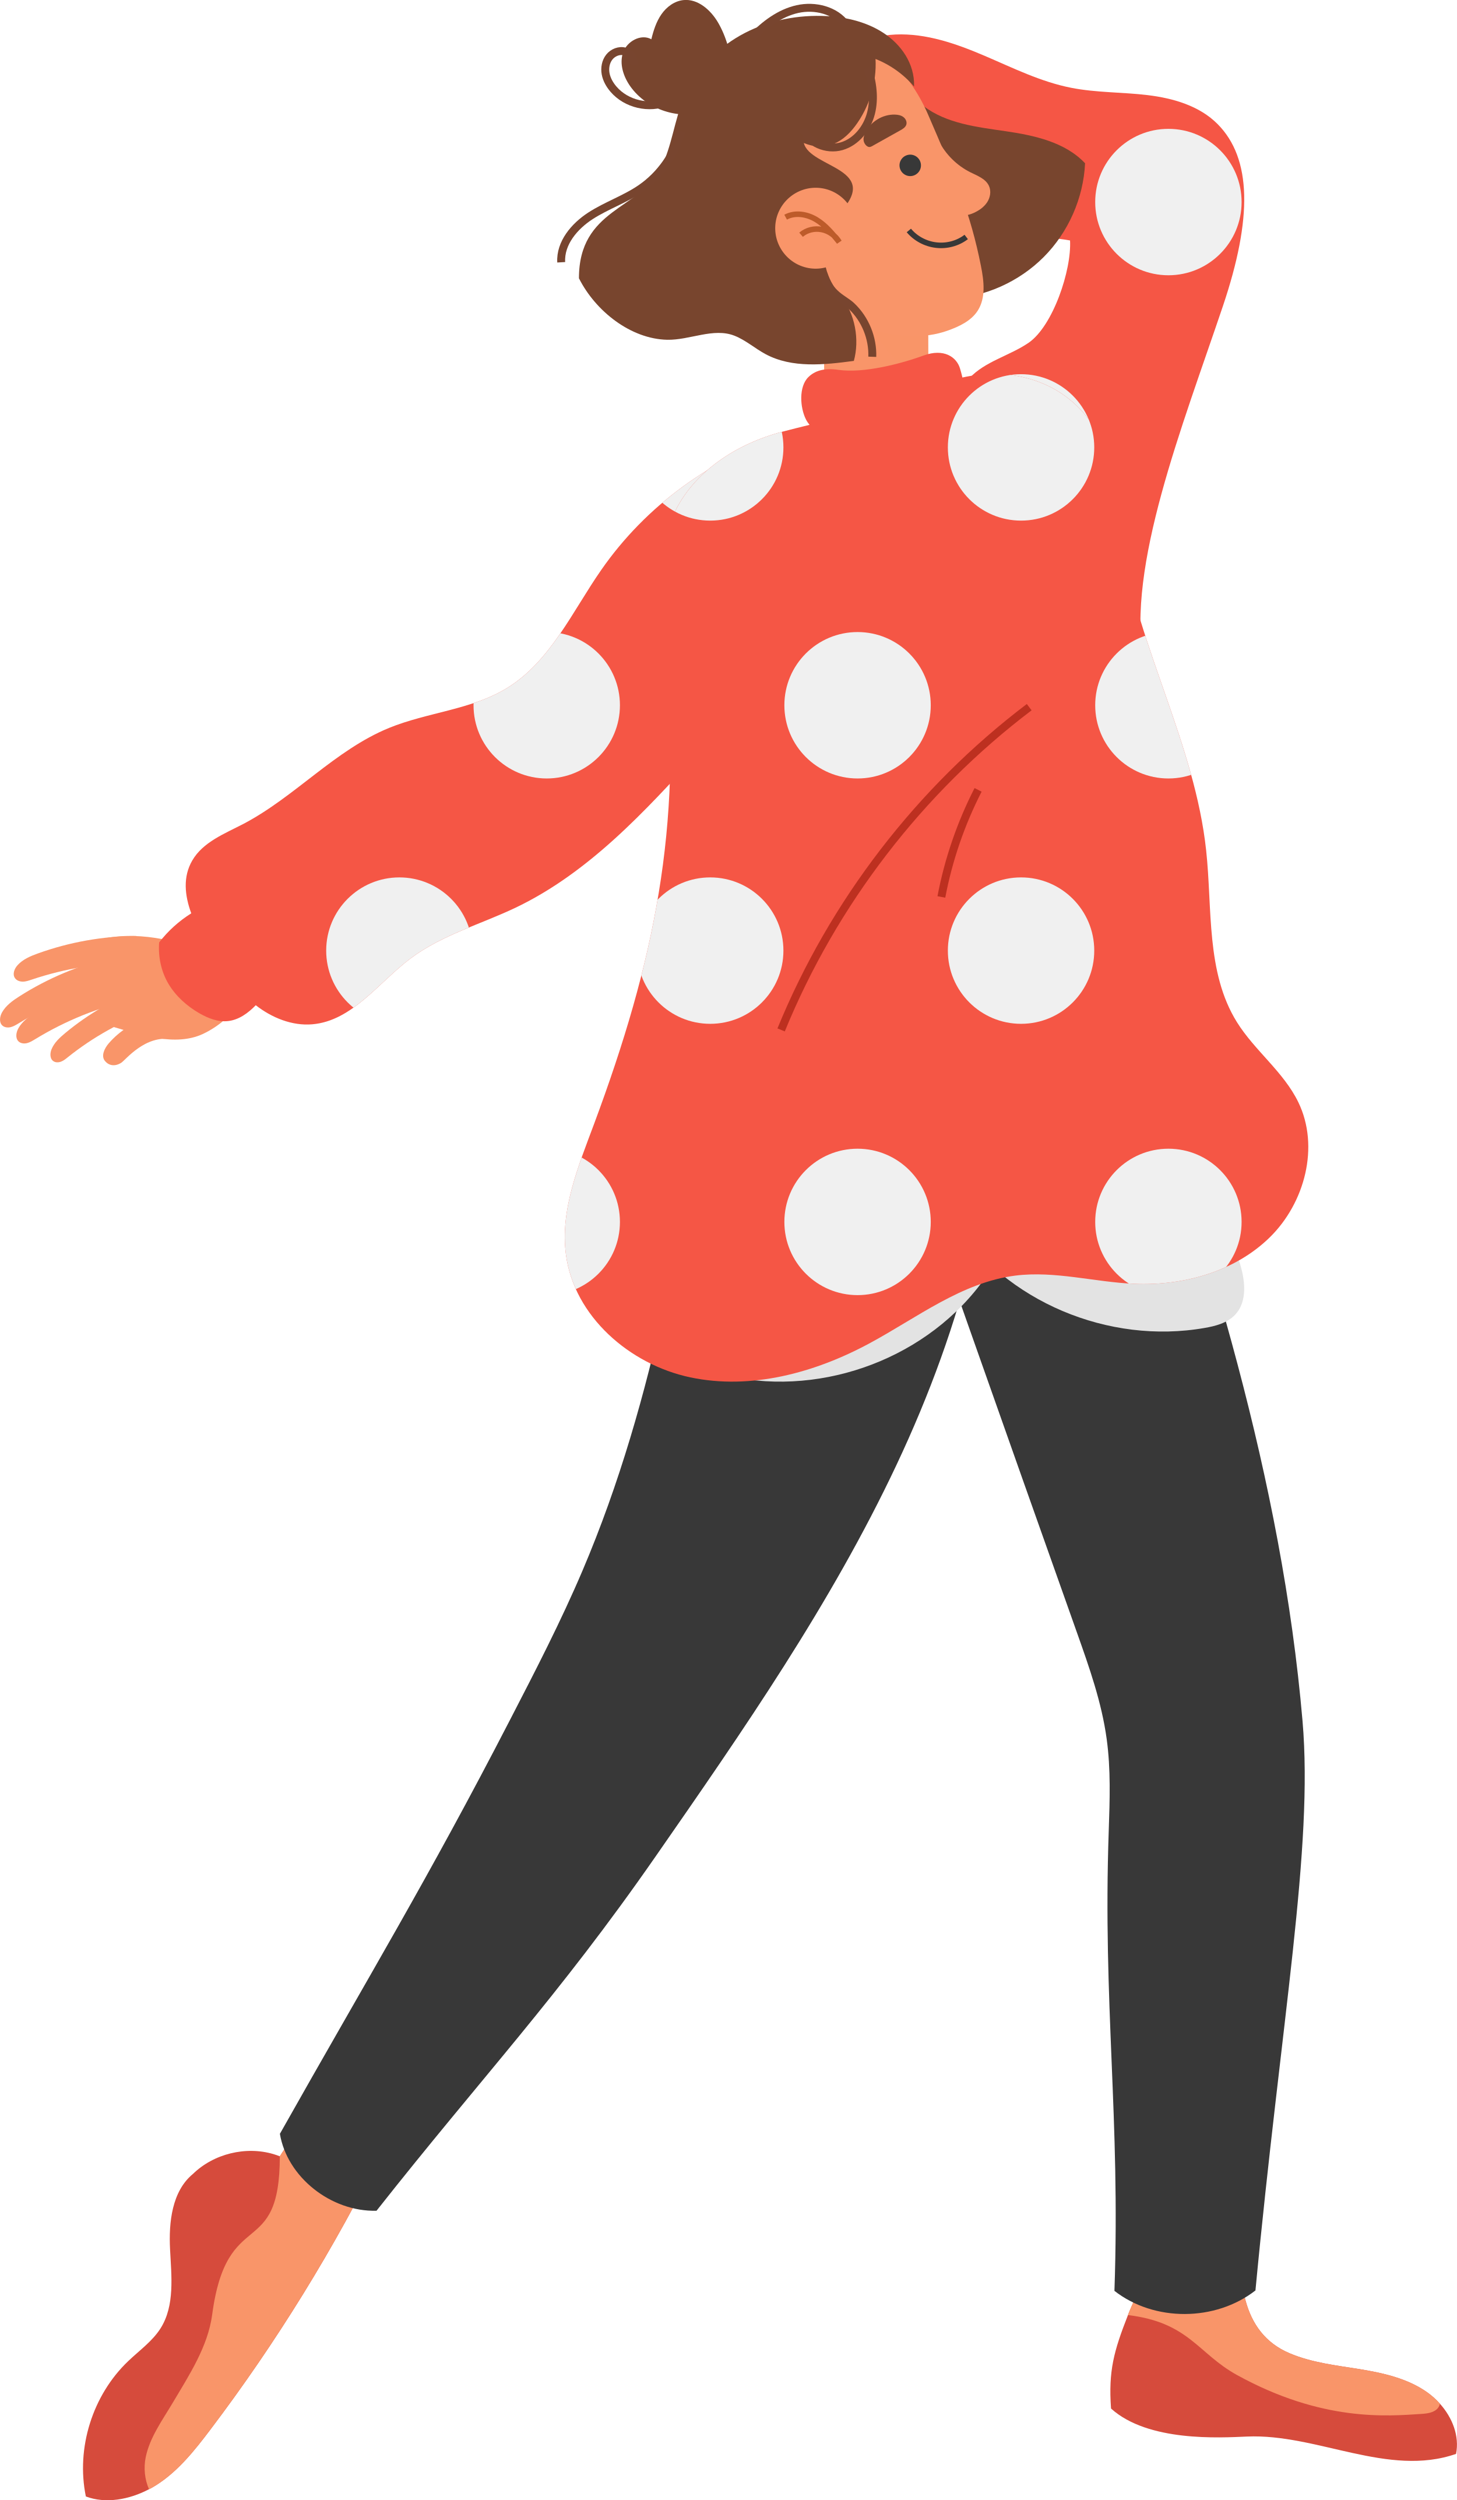 <?xml version="1.0" encoding="UTF-8"?> <svg xmlns="http://www.w3.org/2000/svg" xmlns:xlink="http://www.w3.org/1999/xlink" viewBox="0 0 184.12 315.91"> <defs> <style> .cls-1 { fill: #f0f0f0; } .cls-2 { fill: #f55645; } .cls-3 { fill: #d64b3c; } .cls-4 { stroke: #bd3020; } .cls-4, .cls-5, .cls-6, .cls-7, .cls-8 { fill: none; } .cls-4, .cls-5, .cls-7, .cls-8 { stroke-miterlimit: 10; } .cls-9 { clip-path: url(#clippath-2); } .cls-5 { stroke: #78452f; } .cls-10 { isolation: isolate; } .cls-11 { clip-path: url(#clippath-1); } .cls-12 { fill: #78452e; } .cls-13 { clip-path: url(#clippath); } .cls-14 { fill: #383838; } .cls-15 { mix-blend-mode: multiply; opacity: .73; } .cls-15, .cls-16 { fill: #f99569; } .cls-7 { stroke: #bd5b2a; } .cls-7, .cls-8 { stroke-width: .7px; } .cls-8 { stroke: #383838; } .cls-17 { fill: #e3e3e3; } </style> <clipPath id="clippath"> <path class="cls-6" d="m144.51,83.53c-2.15-11.96,4.86-29.52,10.04-44.89,3.72-11.05,3.64-18.61-.68-22.96-2.29-2.31-5.61-3.27-8.83-3.66-3.22-.39-6.51-.3-9.69-.93-3.82-.75-7.35-2.51-10.93-4.04s-7.37-2.86-11.26-2.69c-3.89.17-7.92,2.14-9.53,5.68-1.47,3.23-.71,6.99.08,10.45.61,2.68,1.33,5.55,3.4,7.35,1.84,1.6,4.38,2.04,6.78,2.42,7.02,1.11,14.54-1.1,21.33.12.21,3.73-2.16,10.83-5.25,12.94-2.41,1.64-5.49,2.33-7.48,4.47-2.2,2.36-2.51,5.94-1.97,9.12.92,5.45,3.98,10.38,7.88,14.29,3.9,3.91,9.63,10.4,16.12,12.34Z"></path> </clipPath> <clipPath id="clippath-1"> <path class="cls-6" d="m21.32,124.36c.93,1.54,2.32,2.77,3.88,3.67,1.1.63,2.36,1.13,3.63.98,1.36-.15,2.53-1.01,3.49-2,2.04,1.59,4.59,2.63,7.15,2.41,5.05-.43,8.36-5.27,12.41-8.32,3.96-2.97,8.88-4.31,13.35-6.45,9.2-4.42,16.3-12.15,23.17-19.7,5.01-5.51,10.13-11.18,12.91-18.1,2.78-6.91,2.79-15.44-1.99-21.93-9.37,2.89-17.72,9.01-23.32,17.06-3.67,5.26-6.43,11.56-11.89,14.93-4.49,2.77-10.07,3.07-14.96,5.07-6.81,2.79-11.87,8.7-18.39,12.12-2.38,1.24-5.11,2.29-6.46,4.62-1.2,2.05-.97,4.4-.13,6.68-1.55.97-2.94,2.22-4.06,3.68-.14,1.86.28,3.74,1.21,5.28Z"></path> </clipPath> <clipPath id="clippath-2"> <path class="cls-6" d="m71.52,158.54c1.03,7.77,8.04,13.87,15.71,15.49,7.67,1.62,15.73-.57,22.63-4.29,6.02-3.24,11.69-7.72,18.47-8.57,4.98-.62,9.97.82,14.99,1.04,6.21.27,12.7-1.52,17.14-5.87s6.32-11.48,3.61-17.07c-1.86-3.84-5.51-6.51-7.76-10.12-3.93-6.31-3.09-14.32-3.89-21.71-1.43-13.29-8.47-25.4-10.6-38.6-.98-6.05-1.15-12.81-5.4-17.22-3.81-3.96-9.5-5.11-14.8-3.92-.08-.35-.18-.72-.3-1.13-.43-1.46-2.04-2.59-4.61-1.65-2.9,1.06-7.6,2.27-10.76,1.81-1.9-.28-3.02.17-3.78.9-1.26,1.21-1.07,3.88-.33,5.35.12.24.28.48.46.7-1.19.29-2.34.58-3.41.86-5.75,1.5-11.27,5.02-13.75,10.42-2.51,5.45-1.59,11.77-1.01,17.74,2.09,21.72-1.44,38.85-9.05,59.29-1.99,5.35-4.32,10.9-3.56,16.55Z"></path> </clipPath> </defs> <g class="cls-10"> <g id="_Слой_2" data-name="Слой 2"> <g id="OBJECTS"> <g> <g class="cls-13"> <path class="cls-2" d="m144.51,83.53c-2.15-11.96,4.86-29.52,10.04-44.89,3.72-11.05,3.64-18.61-.68-22.96-2.29-2.31-5.61-3.27-8.83-3.66-3.22-.39-6.51-.3-9.69-.93-3.82-.75-7.35-2.51-10.93-4.04s-7.37-2.86-11.26-2.69c-3.89.17-7.92,2.14-9.53,5.68-1.47,3.23-.71,6.99.08,10.45.61,2.68,1.33,5.55,3.4,7.35,1.84,1.6,4.38,2.04,6.78,2.42,7.02,1.11,14.54-1.1,21.33.12.21,3.73-2.16,10.83-5.25,12.94-2.41,1.64-5.49,2.33-7.48,4.47-2.2,2.36-2.51,5.94-1.97,9.12.92,5.45,3.98,10.38,7.88,14.29,3.9,3.91,9.63,10.4,16.12,12.34Z"></path> <g> <g> <g> <circle class="cls-1" cx="89.75" cy="185.39" r="9.25"></circle> <circle class="cls-1" cx="129.03" cy="185.39" r="9.25"></circle> <circle class="cls-1" cx="50.47" cy="185.39" r="9.25"></circle> <circle class="cls-1" cx="168.31" cy="185.39" r="9.25"></circle> </g> <g> <circle class="cls-1" cx="69.09" cy="154.39" r="9.25"></circle> <circle class="cls-1" cx="108.37" cy="154.39" r="9.25"></circle> <circle class="cls-1" cx="29.81" cy="154.39" r="9.25"></circle> <circle class="cls-1" cx="147.65" cy="154.39" r="9.25"></circle> </g> </g> <g> <g> <circle class="cls-1" cx="89.75" cy="120.11" r="9.25"></circle> <circle class="cls-1" cx="129.03" cy="120.11" r="9.25"></circle> <circle class="cls-1" cx="50.47" cy="120.11" r="9.25"></circle> <circle class="cls-1" cx="168.31" cy="120.11" r="9.25"></circle> </g> <g> <circle class="cls-1" cx="69.09" cy="89.11" r="9.25"></circle> <circle class="cls-1" cx="108.37" cy="89.11" r="9.25"></circle> <circle class="cls-1" cx="29.81" cy="89.11" r="9.25"></circle> <circle class="cls-1" cx="147.65" cy="89.11" r="9.25"></circle> </g> </g> <g> <g> <circle class="cls-1" cx="89.75" cy="56.53" r="9.25"></circle> <circle class="cls-1" cx="129.03" cy="56.53" r="9.25"></circle> <circle class="cls-1" cx="50.47" cy="56.53" r="9.25"></circle> <circle class="cls-1" cx="168.31" cy="56.53" r="9.25"></circle> </g> <g> <circle class="cls-1" cx="69.09" cy="25.53" r="9.25"></circle> <circle class="cls-1" cx="108.37" cy="25.53" r="9.25"></circle> <circle class="cls-1" cx="29.81" cy="25.53" r="9.25"></circle> <circle class="cls-1" cx="147.65" cy="25.53" r="9.25"></circle> </g> </g> </g> </g> <g> <g> <path class="cls-16" d="m117.24,32.4l.06,10.18.04,6.63.02,2.83-13.18.08-.07-11.5-.06-8.14h1.27s0-.01.01-.01l11.89-.07Z"></path> <path class="cls-15" d="m117.36,38.8l-.14,6.53c-1.77,2.8-4.19.25-5.68-1.79-1.46-1.99-2.29-4.95-3-7.75l.17-5.36.88-.05h0c3.61,1.38,7.72,8.31,7.75,8.43Z"></path> </g> <path class="cls-12" d="m110.18,9.2c2.64,0,4.41,2.58,6.51,4.19,2.91,2.23,6.77,2.66,10.4,3.19,3.63.53,7.52,1.38,10.03,4.05-.21,4.41-2.11,8.72-5.23,11.85-3.12,3.13-7.42,5.05-11.83,5.28-1.24.06-2.59-.04-3.52-.85-.65-.56-1-1.37-1.32-2.16-3.27-7.98-5.3-16.47-5.04-25.55Z"></path> <path class="cls-16" d="m117.26,14.43c-2.49-5.75-7.49-10.61-13.75-10.97-6.26-.36-13.4,2.84-15.58,8.71-3.4,9.16,3.5,20.18,13.35,25.6,5.49,3.02,12.55,6.11,18.46,4.01,1.46-.52,2.97-1.22,3.81-2.52,1.05-1.63.79-3.76.41-5.66-1.31-6.63-3.21-11.1-6.7-19.17Z"></path> <g> <g> <path class="cls-12" d="m115.49,10.91c-1.3-1.51-2.96-2.71-4.85-3.46.16,3.02-.78,6.09-2.6,8.51-1.82,2.42-4.06,3.1-6.46,2.11.78,3.21,10.2,3.17,4.23,9.13-.67.67-3.64,5.31.45,10.23,1.83,2.21,2.37,5.54,1.64,8.17-3.75.5-7.79.94-11.13-.84-1.35-.72-2.53-1.78-3.95-2.34-2.66-1.05-5.65.57-8.51.51-4.61-.1-9.06-3.62-11.15-7.77,0-8.8,7.71-8.69,10.34-13.89,1.42-2.81,1.71-6.05,2.93-8.95,1.39-3.3,3.97-6.05,7.08-7.82,3.11-1.77,6.74-2.57,10.32-2.49,2.71.06,5.47.64,7.75,2.11s4.02,3.91,3.93,6.79Z"></path> <path class="cls-12" d="m89.37,14.04c-3.45,1.19-7.61-.15-9.72-3.13-.87-1.23-1.4-2.83-.92-4.26.48-1.43,2.27-2.42,3.58-1.69.27-1.11.62-2.21,1.27-3.15s1.65-1.68,2.78-1.8c1.82-.19,3.44,1.24,4.37,2.82,1.96,3.33,3.1,9.66-1.37,11.2Z"></path> </g> <path class="cls-5" d="m86.06,16.6c-.77,2.89-2.59,5.49-5.05,7.19-2,1.38-4.35,2.16-6.39,3.48-2.04,1.32-3.84,3.45-3.7,5.87"></path> <path class="cls-5" d="m84.33,12.85c-2.29.98-5.19.31-6.81-1.59-.48-.56-.86-1.23-.99-1.95-.13-.73.01-1.52.47-2.1s1.26-.9,1.97-.7c.71.2,1.25.95,1.12,1.68"></path> <path class="cls-5" d="m95.06,4.73c1.58-1.64,3.48-3.08,5.7-3.58,2.22-.5,4.8.13,6.14,1.97"></path> <path class="cls-5" d="m104.06,34.6c.81,2.72,2.53,3.1,3.57,4.1,1.71,1.63,2.68,4.01,2.6,6.38"></path> <path class="cls-5" d="m109.66,8.53c.6,1.86.89,3.88.41,5.77-.48,1.89-1.85,3.64-3.73,4.18s-4.18-.39-4.83-2.23"></path> </g> <g> <path class="cls-14" d="m113.7,21.18c-.16-.73.31-1.45,1.04-1.61.73-.16,1.45.31,1.61,1.04.16.73-.31,1.45-1.04,1.61-.73.16-1.45-.31-1.61-1.04Z"></path> <path class="cls-12" d="m110.14,18.5c1.21-.68,2.42-1.35,3.63-2.03.31-.17.65-.38.76-.72.11-.35-.08-.75-.38-.97-.3-.22-.68-.29-1.06-.3-1.55-.05-3.08.89-3.75,2.29-.16.34-.27.71-.19,1.07.08.36.49.94.98.66Z"></path> <path class="cls-8" d="m122.1,29.94c-1.05.81-2.44,1.19-3.79,1.03-1.34-.15-2.61-.83-3.46-1.85"></path> <g> <path class="cls-16" d="m108.17,29.26c.23-2.81-1.86-5.28-4.67-5.52-2.81-.23-5.28,1.86-5.52,4.67-.23,2.81,1.86,5.28,4.67,5.52,2.81.23,5.28-1.86,5.52-4.67Z"></path> <path class="cls-7" d="m99.28,27.44c1.19-.65,2.71-.39,3.87.31,1.16.7,2.04,1.77,2.9,2.83-.47-.81-1.29-1.4-2.21-1.58s-1.9.05-2.61.66"></path> </g> <path class="cls-16" d="m118.64,17.82c.87,1.7,2.29,3.1,3.99,3.95.88.44,1.92.81,2.34,1.71.31.67.17,1.49-.24,2.1-.41.61-1.04,1.04-1.72,1.34-.66.29-1.45.46-2.08.09-.46-.27-.72-.77-.94-1.26-1.09-2.42-1.69-5.07-1.36-7.93Z"></path> </g> </g> <g> <g> <g> <path class="cls-3" d="m10.85,315.43c2.48.94,5.48.41,7.99-.92.35-.17.69-.38,1.02-.59,2.7-1.75,4.74-4.32,6.68-6.88,8.39-11.08,15.72-22.97,21.86-35.43-3.39-1.73-6.28-3.45-9.18-5.17-1.26,1.95-2.56,3.98-3.86,6.01-.26-.1-.53-.2-.81-.28-3.49-1.03-7.54-.05-10.17,2.51-2.65,2.18-3.07,6.11-2.89,9.52.17,3.4.62,7.09-1.19,9.97-1.04,1.65-2.68,2.8-4.09,4.15-4.52,4.3-6.62,11-5.36,17.11Z"></path> <path class="cls-16" d="m18.84,314.51c.35-.17.69-.38,1.02-.59,2.7-1.75,4.74-4.32,6.68-6.88,8.39-11.08,15.72-22.97,21.86-35.43-3.39-1.73-6.28-3.45-9.18-5.17-1.26,1.95-2.56,3.98-3.86,6.01-.26-.1.29.05,0-.03,0,13.4-6.69,6.1-8.55,20.05-.54,4.03-2.91,7.63-4.98,11.12-1.32,2.22-2.9,4.37-3.42,6.89-.27,1.33-.13,2.8.42,4.03Z"></path> </g> <path class="cls-14" d="m125.74,128.9c1.17,19.35-4.18,38.65-12.45,56.19-8.26,17.54-19.38,33.55-30.44,49.47-12.4,17.85-21.8,27.69-35.27,44.77-5.76.15-11.3-4.26-12.21-9.72,11.19-19.85,18.66-32.11,29.11-52.36,3.2-6.19,6.4-12.39,9.13-18.8,9.34-21.91,13-45.75,16.69-69.19,11.19-1.15,22.47-1.44,35.43-.36Z"></path> </g> <g> <g> <path class="cls-3" d="m140.4,304.32c4.68,4.23,13.7,3.69,17.18,3.54,8.83-.39,17.85,5.18,26.42,2.19.45-2.27-.47-4.59-2.04-6.34-.48-.55-1.03-1.03-1.62-1.45-2.48-1.75-5.54-2.43-8.53-2.92-3-.48-6.06-.82-8.86-2.01-6.18-2.62-6.66-9.65-5.86-16.37-2.56-.45-8.62-.9-12.24-1.29,1.05,1.86.97,4.18.4,6.24-.58,2.05-1.61,3.95-2.44,5.92-.1.23-.19.45-.27.68-1.79,4.57-2.48,7.04-2.14,11.81Z"></path> <path class="cls-16" d="m142.54,292.51c7.72.93,8.82,4.84,13.77,7.57,10.79,5.95,19.03,5.2,23.31,4.92.77-.05,1.64-.16,2.11-.77.12-.16.19-.33.23-.52-.48-.55-1.03-1.03-1.62-1.45-2.48-1.75-5.54-2.43-8.53-2.92-3-.48-6.06-.82-8.86-2.01-6.18-2.62-6.66-9.65-5.86-16.37-2.56-.45-8.62-.9-12.24-1.29,1.05,1.86.97,4.18.4,6.24-.58,2.05-1.61,3.95-2.44,5.92-.1.23-.19.45-.27.68Z"></path> </g> <path class="cls-14" d="m142.52,128.58c10.19,28.89,19.45,58.35,22.08,88.87,1.38,16.1-2.67,37.43-5.95,71.95-5.06,3.94-12.79,3.98-17.82.05.76-22.04-1.48-36.09-.72-58.13.13-3.87.27-7.76-.26-11.6-.63-4.62-2.2-9.05-3.76-13.45-9.2-25.93-18.4-51.86-27.43-78.11,11.06-2.55,22.78-2.19,33.86.42Z"></path> </g> </g> <g> <g> <g> <path class="cls-16" d="m24.91,119.79c-4.58-1.46-9.6-2.35-14.31-.45-.25,4.18.87,6.87,3.55,10.36,3.67,1.07,8,2.55,11.47.95,1.18-.55,2.29-1.33,3.03-2.06,1.89-1.86.83-7.34-3.75-8.8Z"></path> <path class="cls-16" d="m17.22,118.26c-4.22.02-8.43.77-12.41,2.2-.95.34-1.91.74-2.59,1.49-.4.44-.67,1.12-.34,1.62.21.32.61.46,1,.46s.75-.13,1.11-.25c4.25-1.43,8.73-2.16,13.21-2.14.2-.96.17-1.96.02-3.36Z"></path> <path class="cls-16" d="m14.06,121c-4.11.96-8.05,2.62-11.61,4.89-.85.54-1.7,1.15-2.19,2.02-.29.52-.4,1.24.02,1.65.27.26.7.31,1.07.22.37-.09.7-.3,1.02-.49,3.82-2.34,8.03-4.04,12.41-5.02-.02-.98-.27-1.95-.73-3.29Z"></path> <path class="cls-16" d="m16.12,123.01c-4.11.96-8.05,2.62-11.61,4.89-.85.54-1.7,1.15-2.19,2.03-.29.52-.4,1.24.02,1.65.27.26.7.31,1.07.22.37-.09.7-.3,1.02-.49,3.82-2.34,8.03-4.04,12.41-5.02-.02-.98-.27-1.95-.73-3.29Z"></path> <path class="cls-16" d="m18.12,124.82c-3.58,1.33-6.93,3.26-9.87,5.7-.7.58-1.4,1.22-1.74,2.06-.2.5-.22,1.16.21,1.48.28.21.66.2.99.08.32-.12.59-.34.86-.56,3.16-2.53,6.75-4.54,10.57-5.9-.13-.88-.46-1.72-1.02-2.87Z"></path> <path class="cls-16" d="m23.86,127.45c-2.68.44-5.44.9-7.74,2.34-.89.56-1.7,1.25-2.39,2.05-.53.62-.99,1.58-.47,2.21.4.5,1.14.8,2.05.24.55-.34,3.02-3.56,6.39-2.97,1.42-.5,2.35-2.13,2.16-3.88Z"></path> </g> <g class="cls-11"> <path class="cls-2" d="m21.32,124.36c.93,1.54,2.32,2.77,3.88,3.67,1.1.63,2.36,1.13,3.63.98,1.36-.15,2.53-1.01,3.49-2,2.04,1.59,4.59,2.63,7.15,2.41,5.05-.43,8.36-5.27,12.41-8.32,3.96-2.97,8.88-4.31,13.35-6.45,9.2-4.42,16.3-12.15,23.17-19.7,5.01-5.51,10.13-11.18,12.91-18.1,2.78-6.91,2.79-15.44-1.99-21.93-9.37,2.89-17.72,9.01-23.32,17.06-3.67,5.26-6.43,11.56-11.89,14.93-4.49,2.77-10.07,3.07-14.96,5.07-6.81,2.79-11.87,8.7-18.39,12.12-2.38,1.24-5.11,2.29-6.46,4.62-1.2,2.05-.97,4.4-.13,6.68-1.55.97-2.94,2.22-4.06,3.68-.14,1.86.28,3.74,1.21,5.28Z"></path> <g> <g> <g> <circle class="cls-1" cx="89.75" cy="185.39" r="9.25"></circle> <circle class="cls-1" cx="129.03" cy="185.39" r="9.25"></circle> <circle class="cls-1" cx="50.47" cy="185.39" r="9.25"></circle> <circle class="cls-1" cx="168.31" cy="185.39" r="9.25"></circle> </g> <g> <circle class="cls-1" cx="69.09" cy="154.39" r="9.25"></circle> <circle class="cls-1" cx="108.37" cy="154.39" r="9.25"></circle> <circle class="cls-1" cx="29.81" cy="154.39" r="9.25"></circle> <circle class="cls-1" cx="147.65" cy="154.39" r="9.25"></circle> </g> </g> <g> <g> <circle class="cls-1" cx="89.75" cy="120.11" r="9.25"></circle> <circle class="cls-1" cx="129.03" cy="120.11" r="9.25"></circle> <circle class="cls-1" cx="50.47" cy="120.11" r="9.25"></circle> <circle class="cls-1" cx="168.31" cy="120.11" r="9.25"></circle> </g> <g> <circle class="cls-1" cx="69.09" cy="89.11" r="9.25"></circle> <circle class="cls-1" cx="108.37" cy="89.11" r="9.25"></circle> <circle class="cls-1" cx="29.81" cy="89.11" r="9.25"></circle> <circle class="cls-1" cx="147.65" cy="89.11" r="9.25"></circle> </g> </g> <g> <g> <circle class="cls-1" cx="89.75" cy="56.53" r="9.25"></circle> <circle class="cls-1" cx="129.03" cy="56.53" r="9.25"></circle> <circle class="cls-1" cx="50.47" cy="56.53" r="9.25"></circle> <circle class="cls-1" cx="168.31" cy="56.53" r="9.25"></circle> </g> <g> <circle class="cls-1" cx="69.09" cy="25.53" r="9.25"></circle> <circle class="cls-1" cx="108.37" cy="25.53" r="9.25"></circle> <circle class="cls-1" cx="29.81" cy="25.53" r="9.25"></circle> <circle class="cls-1" cx="147.65" cy="25.53" r="9.25"></circle> </g> </g> </g> </g> </g> <g> <g> <path class="cls-17" d="m155.5,152.26c-.73,2.3.3,4.73,1.07,7.02.76,2.29,1.16,5.1-.5,6.85-.98,1.03-2.45,1.42-3.86,1.66-12.07,2.11-25.15-3.28-31.83-13.64,9.64-2.96,19.87-4,35.12-1.9Z"></path> <path class="cls-17" d="m90.03,158.59c.73,2.3-.3,4.73-1.07,7.02-.76,2.29-1.16,5.1.5,6.85.98,1.03,2.45,1.42,3.86,1.66,12.07,2.11,25.15-3.28,31.83-13.64-9.64-2.96-19.87-4-35.12-1.9Z"></path> </g> <g class="cls-9"> <path class="cls-2" d="m71.52,158.54c1.03,7.77,8.04,13.87,15.71,15.49,7.67,1.62,15.73-.57,22.63-4.29,6.02-3.24,11.69-7.72,18.47-8.57,4.98-.62,9.97.82,14.99,1.04,6.21.27,12.7-1.52,17.14-5.87s6.32-11.48,3.61-17.07c-1.86-3.84-5.51-6.51-7.76-10.12-3.93-6.31-3.09-14.32-3.89-21.71-1.43-13.29-8.47-25.4-10.6-38.6-.98-6.05-1.15-12.81-5.4-17.22-3.81-3.96-9.5-5.11-14.8-3.92-.08-.35-.18-.72-.3-1.13-.43-1.46-2.04-2.59-4.61-1.65-2.9,1.06-7.6,2.27-10.76,1.81-1.9-.28-3.02.17-3.78.9-1.26,1.21-1.07,3.88-.33,5.35.12.24.28.48.46.7-1.19.29-2.34.58-3.41.86-5.75,1.5-11.27,5.02-13.75,10.42-2.51,5.45-1.59,11.77-1.01,17.74,2.09,21.72-1.44,38.85-9.05,59.29-1.99,5.35-4.32,10.9-3.56,16.55Z"></path> <g> <g> <g> <circle class="cls-1" cx="89.75" cy="185.39" r="9.25"></circle> <circle class="cls-1" cx="129.03" cy="185.39" r="9.25"></circle> <circle class="cls-1" cx="50.47" cy="185.39" r="9.25"></circle> <circle class="cls-1" cx="168.31" cy="185.39" r="9.25"></circle> </g> <g> <circle class="cls-1" cx="69.09" cy="154.39" r="9.25"></circle> <circle class="cls-1" cx="108.37" cy="154.39" r="9.25"></circle> <circle class="cls-1" cx="29.81" cy="154.39" r="9.25"></circle> <circle class="cls-1" cx="147.65" cy="154.39" r="9.25"></circle> </g> </g> <g> <g> <circle class="cls-1" cx="89.75" cy="120.11" r="9.25"></circle> <circle class="cls-1" cx="129.03" cy="120.11" r="9.25"></circle> <circle class="cls-1" cx="50.47" cy="120.11" r="9.25"></circle> <circle class="cls-1" cx="168.31" cy="120.11" r="9.25"></circle> </g> <g> <circle class="cls-1" cx="69.09" cy="89.11" r="9.25"></circle> <circle class="cls-1" cx="108.37" cy="89.11" r="9.25"></circle> <circle class="cls-1" cx="29.81" cy="89.11" r="9.25"></circle> <circle class="cls-1" cx="147.65" cy="89.11" r="9.25"></circle> </g> </g> <g> <g> <circle class="cls-1" cx="89.75" cy="56.53" r="9.25"></circle> <circle class="cls-1" cx="129.03" cy="56.53" r="9.25"></circle> <circle class="cls-1" cx="50.47" cy="56.53" r="9.25"></circle> <circle class="cls-1" cx="168.31" cy="56.53" r="9.25"></circle> </g> <g> <circle class="cls-1" cx="69.09" cy="25.53" r="9.25"></circle> <circle class="cls-1" cx="108.37" cy="25.53" r="9.25"></circle> <circle class="cls-1" cx="29.81" cy="25.53" r="9.25"></circle> <circle class="cls-1" cx="147.65" cy="25.53" r="9.25"></circle> </g> </g> </g> </g> <g> <path class="cls-4" d="m130.06,89.35c-13.83,10.48-24.78,24.72-31.35,40.78"></path> <path class="cls-4" d="m123.6,99.8c-2.18,4.26-3.75,8.83-4.64,13.53"></path> </g> </g> </g> </g> </g> </g> </g> </svg> 